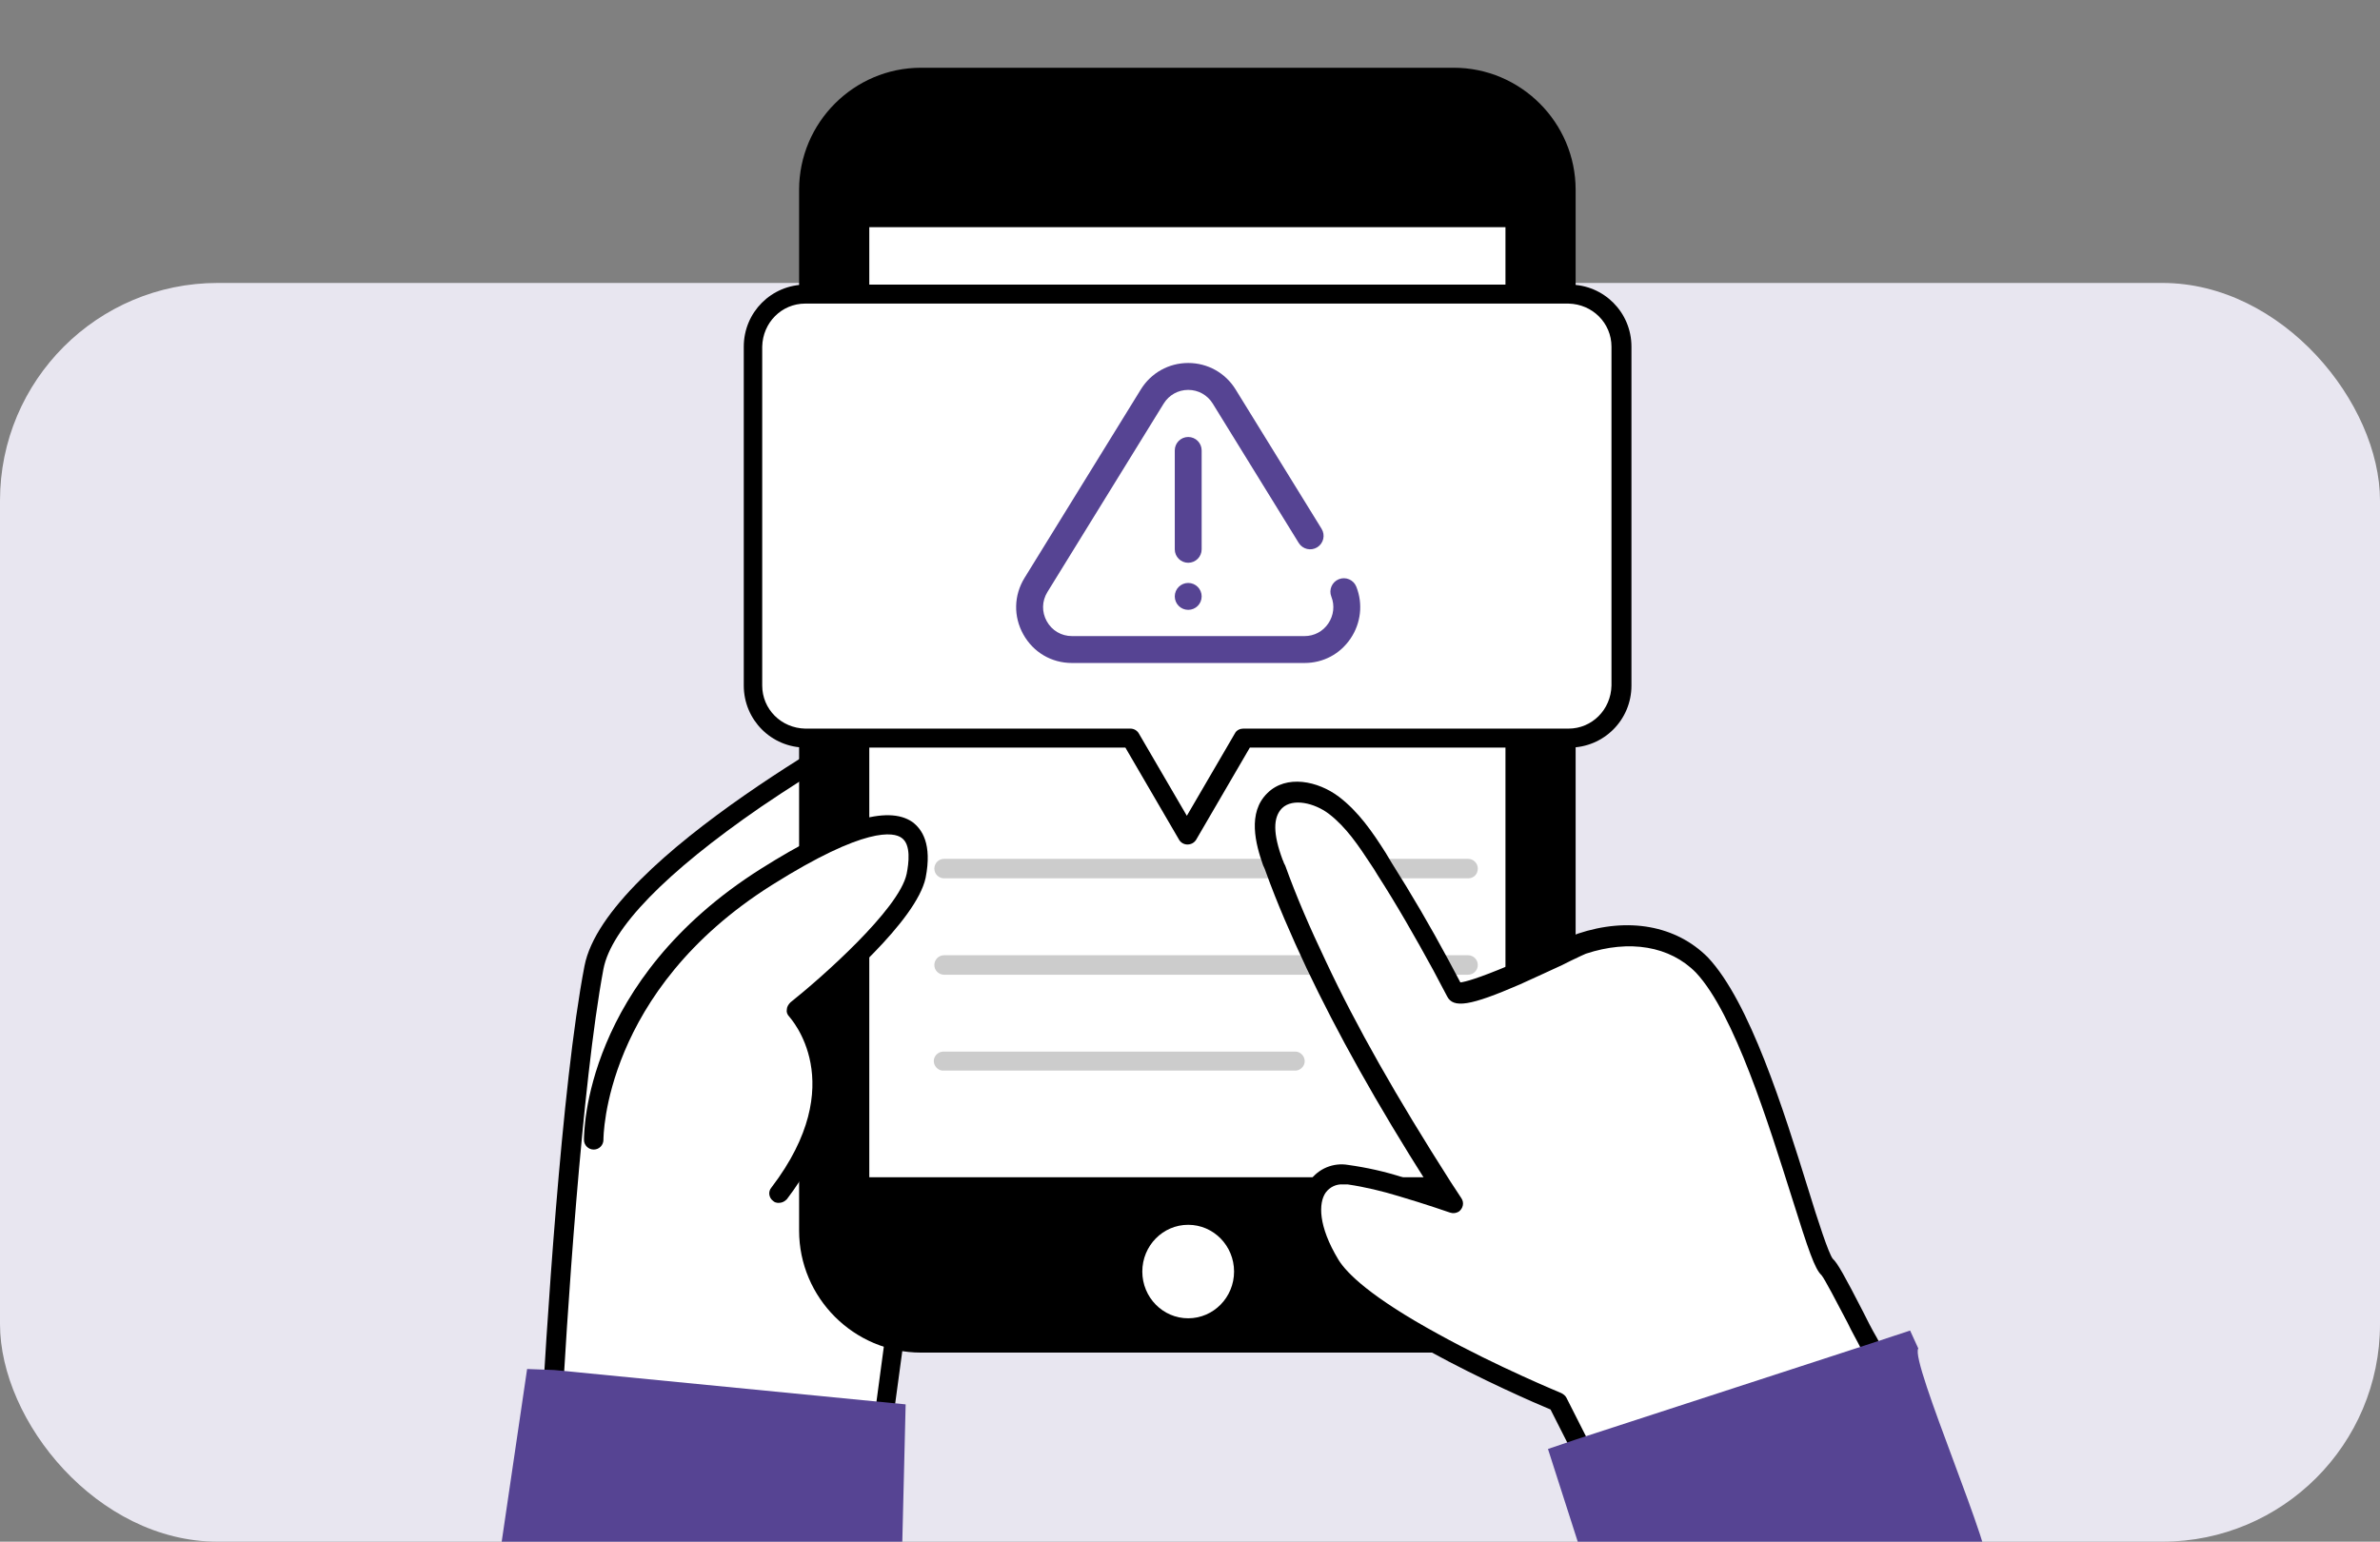 <svg width="656" height="425" viewBox="0 0 656 425" fill="none" xmlns="http://www.w3.org/2000/svg">
    <rect x="0" y="0" width="656" height="425" fill="#808080" stroke="none"/>
    <g clip-path="url(#clip0_46_1006)">
        <g clip-path="url(#clip1_46_1006)">
            <rect y="78" width="656" height="347" rx="60" fill="#E8E6F0" />
        </g>
        <path
            d="M242.849 396.475L253.015 321.424L248.638 195.914C248.638 195.914 169.293 237.751 163.787 266.867C157.575 299.375 153.339 366.652 151.645 396.616L242.849 396.475Z"
            fill="white" />
        <path
            d="M242.846 399.161H151.642C150.23 399.161 148.959 398.03 148.959 396.475V396.334C150.512 368.207 154.748 299.234 161.101 266.301C166.89 236.196 244.117 195.208 247.364 193.511C248.635 192.805 250.188 193.229 250.894 194.642C251.035 195.066 251.176 195.49 251.176 195.773L255.553 321.424C255.553 321.565 255.553 321.707 255.553 321.848L245.388 396.899C245.388 398.171 244.117 399.161 242.846 399.161ZM154.607 393.79H240.588L250.329 321.141L246.094 200.154C239.317 203.829 224.634 212.31 209.668 222.486C183.408 240.578 168.443 255.984 166.325 267.149C160.395 298.81 156.16 364.25 154.607 393.79Z"
            fill="black" />
        <path
            d="M251.803 21.359H402.445C418.54 21.359 431.529 34.363 431.529 50.475V341.07C431.529 357.182 418.54 370.186 402.445 370.186H251.803C235.708 370.186 222.719 357.182 222.719 341.07V50.334C222.719 34.363 235.708 21.359 251.803 21.359Z"
            fill="black" />
        <path
            d="M400.689 372.873H253.858C235.363 372.873 220.257 357.75 220.257 339.234V52.315C220.257 33.799 235.363 18.676 253.858 18.676H400.689C419.184 18.676 434.291 33.799 434.291 52.315V339.234C434.291 357.75 419.184 372.732 400.689 372.873ZM253.858 24.047C238.328 24.047 225.622 36.767 225.622 52.315V339.234C225.622 354.782 238.328 367.502 253.858 367.502H400.689C416.219 367.502 428.926 354.782 428.926 339.234V52.315C428.926 36.767 416.219 24.047 400.689 24.047H253.858Z"
            fill="black" />
        <path d="M417.632 59.945H236.917V327.219H417.632V59.945Z" fill="white" />
        <path
            d="M417.635 329.906H236.92C235.508 329.906 234.237 328.775 234.237 327.22V59.947C234.237 58.534 235.367 57.262 236.92 57.262H417.635C419.046 57.262 420.317 58.392 420.317 59.947V327.22C420.317 328.634 419.046 329.906 417.635 329.906ZM239.602 324.535H414.952V62.633H239.602V324.535Z"
            fill="black" />
        <path
            d="M316.546 43.129H307.793C306.381 43.129 305.11 41.998 305.11 40.443C305.11 39.03 306.24 37.758 307.793 37.758H316.546C317.958 37.758 319.229 38.889 319.229 40.443C319.229 41.998 318.099 43.129 316.546 43.129Z"
            fill="black" />
        <path
            d="M346.761 43.129H325.16C323.748 43.129 322.477 41.998 322.477 40.443C322.477 39.03 323.607 37.758 325.16 37.758H346.761C348.172 37.758 349.443 38.889 349.443 40.443C349.443 41.998 348.314 43.129 346.761 43.129Z"
            fill="black" />
        <path
            d="M327.5 363.417C334.484 363.417 340.146 357.647 340.146 350.531C340.146 343.414 334.484 337.645 327.5 337.645C320.516 337.645 314.854 343.414 314.854 350.531C314.854 357.647 320.516 363.417 327.5 363.417Z"
            fill="white" />
        <path
            d="M163.503 314.217C163.503 314.217 162.938 272.098 211.223 241.851C252.589 215.844 254.566 231.109 252.448 241.568C249.766 254.43 219.411 278.599 219.411 278.599C219.411 278.599 238.471 298.245 214.752 329.199"
            fill="white" />
        <path
            d="M214.61 331.601C214.045 331.601 213.48 331.46 213.057 331.036C211.927 330.188 211.645 328.492 212.633 327.361C234.658 298.528 217.716 280.578 217.575 280.295C217.01 279.729 216.727 279.023 216.869 278.316C216.869 277.609 217.292 276.903 217.857 276.337C226.046 269.836 247.929 250.614 249.906 240.861C250.47 238.034 251.176 232.805 248.494 230.967C246.376 229.413 238.611 227.716 212.774 243.971C166.325 273.228 166.325 313.651 166.325 314.216C166.325 315.63 165.195 316.902 163.642 316.902C162.231 316.902 160.96 315.771 160.96 314.216C160.96 312.379 160.96 270.26 209.809 239.448C231.128 226.02 244.682 221.922 251.459 226.586C254.141 228.565 256.965 232.663 255.129 241.992C252.588 253.864 230.422 272.804 223.081 278.881C227.457 285.242 236.917 304.323 216.869 330.612C216.163 331.318 215.457 331.601 214.61 331.601Z"
            fill="black" />
        <path
            d="M404.646 242.133H260.215C258.803 242.133 257.533 241.002 257.533 239.447C257.533 238.034 258.662 236.762 260.215 236.762H404.646C406.058 236.762 407.328 237.892 407.328 239.447C407.328 241.002 406.199 242.133 404.646 242.133Z"
            fill="#CCCCCC" />
        <path
            d="M404.646 268.707H260.215C258.803 268.707 257.533 267.576 257.533 266.021C257.533 264.608 258.662 263.336 260.215 263.336H404.646C406.058 263.336 407.328 264.467 407.328 266.021C407.328 267.435 406.199 268.707 404.646 268.707Z"
            fill="#CCCCCC" />
        <path
            d="M356.783 295.136H260.214C258.802 295.277 257.532 294.147 257.39 292.733C257.249 291.32 258.379 290.048 259.79 289.906C259.932 289.906 260.073 289.906 260.214 289.906H356.783C358.195 289.765 359.466 290.896 359.607 292.309C359.748 293.723 358.619 294.995 357.207 295.136C357.066 295.136 356.925 295.136 356.783 295.136Z"
            fill="#CCCCCC" />
        <path
            d="M521.26 381.636C516.036 388.137 510.53 394.498 504.742 400.434L440.221 408.208L434.432 396.9L429.067 386.441C429.067 386.441 411.702 379.233 394.901 370.046C382.477 363.262 370.617 355.347 366.382 348.562C360.311 338.669 360.029 331.178 362.993 327.079C364.829 324.535 368.076 323.263 371.182 323.687C376.124 324.393 380.924 325.524 385.724 327.079C393.207 329.199 399.984 331.602 399.984 331.602L397.019 327.079C384.312 307.432 372.735 286.938 362.429 265.879C358.334 257.257 354.522 248.353 351.134 239.448L350.569 237.752C348.452 232.098 346.757 224.89 350.993 220.65C355.228 216.41 362.57 218.247 367.229 221.922C372.312 225.879 375.982 231.25 379.512 236.763C380.077 237.611 380.641 238.6 381.206 239.589C386.712 248.211 391.795 257.116 396.736 266.02C398.007 268.423 399.278 270.826 400.548 273.228C401.395 275.066 409.16 272.239 417.208 268.705C422.291 266.444 427.514 264.041 431.185 262.345C433.444 261.214 435.138 260.508 435.703 260.366C447.139 256.55 459.986 257.257 468.881 266.303C485.823 284.253 498.953 345.594 503.33 349.552C504.883 350.965 509.401 360.152 514.907 370.753C517.166 374.286 519.284 378.102 521.26 381.636Z"
            fill="white" />
        <path
            d="M440.363 410.892C439.374 410.892 438.386 410.327 437.963 409.479L427.374 388.56C423.562 387.006 408.314 380.363 393.913 372.448C378.101 363.826 368.218 356.335 364.406 349.975C358.335 340.081 357.064 331.176 361.018 325.523C363.418 322.131 367.512 320.435 371.606 321.141C376.689 321.848 381.772 322.979 386.572 324.533C389.113 325.24 391.654 326.088 393.772 326.795C379.23 303.898 368.641 284.817 360.17 267.008C355.794 257.68 351.982 248.917 348.876 240.295C348.735 239.871 348.593 239.447 348.311 238.882L348.17 238.599C346.052 232.663 343.793 224.041 349.299 218.67C354.523 213.441 363.277 215.278 369.065 219.659C374.43 223.758 378.242 229.271 381.913 235.065C382.477 236.055 383.042 236.903 383.607 237.892C388.972 246.373 394.196 255.277 399.137 264.464C400.267 266.584 401.396 268.704 402.525 270.824C403.796 270.683 407.185 269.835 416.22 266.019C420.315 264.181 424.55 262.344 427.797 260.648L430.056 259.517C432.88 258.245 434.151 257.68 434.857 257.397C448.834 252.733 461.964 255.136 470.717 263.899C482.294 276.195 491.612 306.018 498.389 327.784C501.072 336.547 504.036 345.593 505.166 347.007C506.436 348.137 508.413 351.671 513.496 361.564C514.625 363.826 515.896 366.37 517.308 368.773C519.143 372.306 521.261 376.122 523.237 379.797C523.802 380.787 523.661 381.917 522.955 382.765C517.731 389.408 512.225 395.769 506.295 401.846C505.872 402.27 505.307 402.553 504.742 402.694L440.221 410.468L440.363 410.892ZM370.194 326.512C368.359 326.371 366.524 327.219 365.394 328.774C363.418 331.6 363.277 337.961 368.924 347.289C371.183 350.964 377.818 357.607 396.455 367.783C412.832 376.829 430.056 383.896 430.339 384.037C430.903 384.32 431.468 384.744 431.75 385.31L441.916 405.38L503.613 398.03C508.695 392.659 513.637 387.147 518.155 381.493C516.461 378.384 514.625 375.133 513.072 372.024C511.801 369.479 510.39 367.077 509.26 364.674C506.295 359.02 502.907 352.519 502.06 351.529C500.224 349.833 498.53 344.886 493.871 330.046C487.518 309.976 478.059 279.446 467.47 268.139C460.269 260.789 449.116 258.952 437.115 262.909C436.692 263.051 435.28 263.757 432.88 264.888L430.621 266.019C427.233 267.574 422.997 269.552 418.903 271.39C405.208 277.326 400.549 278.033 398.855 274.641C397.584 272.238 396.313 269.835 395.043 267.432C390.101 258.387 385.019 249.482 379.654 241.143C379.089 240.154 378.524 239.306 377.96 238.458C374.43 233.087 371.042 227.998 366.241 224.324C362.288 221.356 356.359 219.942 353.394 222.769C350.852 225.313 350.852 229.836 353.535 237.044L353.676 237.327C353.817 237.751 353.958 238.175 354.241 238.599C357.347 247.221 361.018 255.701 365.394 264.888C373.865 282.98 384.878 302.343 399.843 325.806L402.808 330.328C403.655 331.6 403.231 333.155 402.102 334.003C401.396 334.427 400.549 334.569 399.702 334.286C399.702 334.286 392.784 331.883 385.583 329.763C380.924 328.35 376.265 327.219 371.465 326.512C370.759 326.512 370.477 326.512 370.194 326.512Z"
            fill="black" />
        <path
            d="M528.742 371.744C526.342 375.136 550.541 430.249 548 433.5C526.399 460.779 472.692 431.248 442.055 447.36L426.666 399.446L434.572 396.761L515.329 370.472L526.483 366.797L528.742 371.744Z"
            fill="#564493" />
        <path
            d="M249.623 387.147L247.788 462.622C206.28 448.488 164.801 473.715 136 440.5L145.289 377.395L152.771 377.677L249.623 387.147Z"
            fill="#564493" />
        <path
            d="M432.595 81.004H221.95C214.043 81.004 207.549 87.505 207.549 95.421V188.846C207.549 196.761 214.043 203.263 221.95 203.263H311.601L327.272 229.976L342.944 203.263H432.595C440.501 203.263 446.996 196.761 446.996 188.846V95.421C446.996 87.505 440.643 81.004 432.595 81.004Z"
            fill="white" />
        <path
            d="M327.271 232.804C326.283 232.804 325.436 232.238 325.012 231.532L310.188 206.091H222.09C212.63 206.091 205.006 198.458 205.006 188.989V95.563C205.006 86.093 212.63 78.461 222.09 78.461H432.594C442.053 78.461 449.677 86.093 449.677 95.563V188.989C449.677 198.458 442.053 206.091 432.594 206.091H344.496L329.671 231.532C329.107 232.38 328.259 232.804 327.271 232.804ZM221.948 83.691C215.454 83.691 210.23 88.92 210.089 95.563V188.989C210.089 195.49 215.313 200.72 221.948 200.861H311.6C312.588 200.861 313.435 201.426 313.859 202.133L327.13 224.889L340.401 202.133C340.825 201.285 341.813 200.861 342.66 200.861H432.312C438.806 200.861 444.03 195.632 444.171 188.989V95.563C444.171 89.061 438.947 83.832 432.312 83.691H221.948Z"
            fill="black" />
        <g clip-path="url(#clip2_46_1006)">
            <path
                d="M373.843 161.738C373.085 159.836 370.93 158.909 369.029 159.669C367.129 160.428 366.203 162.586 366.962 164.488C367.926 166.907 367.61 169.669 366.116 171.876C364.621 174.085 362.228 175.352 359.549 175.352H295.466C292.544 175.352 289.95 173.826 288.525 171.269C287.099 168.708 287.166 165.69 288.705 163.196L320.747 111.26C322.206 108.896 324.733 107.484 327.507 107.484C330.282 107.484 332.809 108.896 334.268 111.26L357.966 149.671C359.041 151.414 361.324 151.955 363.064 150.878C364.805 149.801 365.345 147.516 364.269 145.774L340.572 107.363C337.753 102.794 332.869 100.066 327.507 100.066C322.145 100.066 317.262 102.794 314.443 107.363L282.401 159.298C279.43 164.114 279.301 169.939 282.055 174.882C284.806 179.821 289.819 182.769 295.466 182.769H359.549C364.725 182.769 369.354 180.315 372.25 176.036C375.124 171.79 375.719 166.445 373.843 161.738Z"
                fill="#564493" />
            <path
                d="M327.509 168.12C329.555 168.12 331.214 166.46 331.214 164.412C331.214 162.363 329.555 160.703 327.509 160.703H327.507C325.461 160.703 323.804 162.363 323.804 164.412C323.804 166.46 325.463 168.12 327.509 168.12Z"
                fill="#564493" />
            <path
                d="M331.212 151.432V124.173C331.212 122.125 329.554 120.465 327.508 120.465C325.462 120.465 323.803 122.125 323.803 124.173V151.432C323.803 153.48 325.462 155.141 327.508 155.141C329.554 155.141 331.212 153.48 331.212 151.432Z"
                fill="#564493" />
        </g>
    </g>
    <defs>
        <clipPath id="clip0_46_1006">
            <rect width="656" height="425" fill="white" />
        </clipPath>
        <clipPath id="clip1_46_1006">
            <rect y="78" width="656" height="347" rx="60" fill="white" />
        </clipPath>
        <clipPath id="clip2_46_1006">
            <rect width="94.844" height="94.949" fill="white" transform="translate(280.078 93.941)" />
        </clipPath>
    </defs>
</svg>

